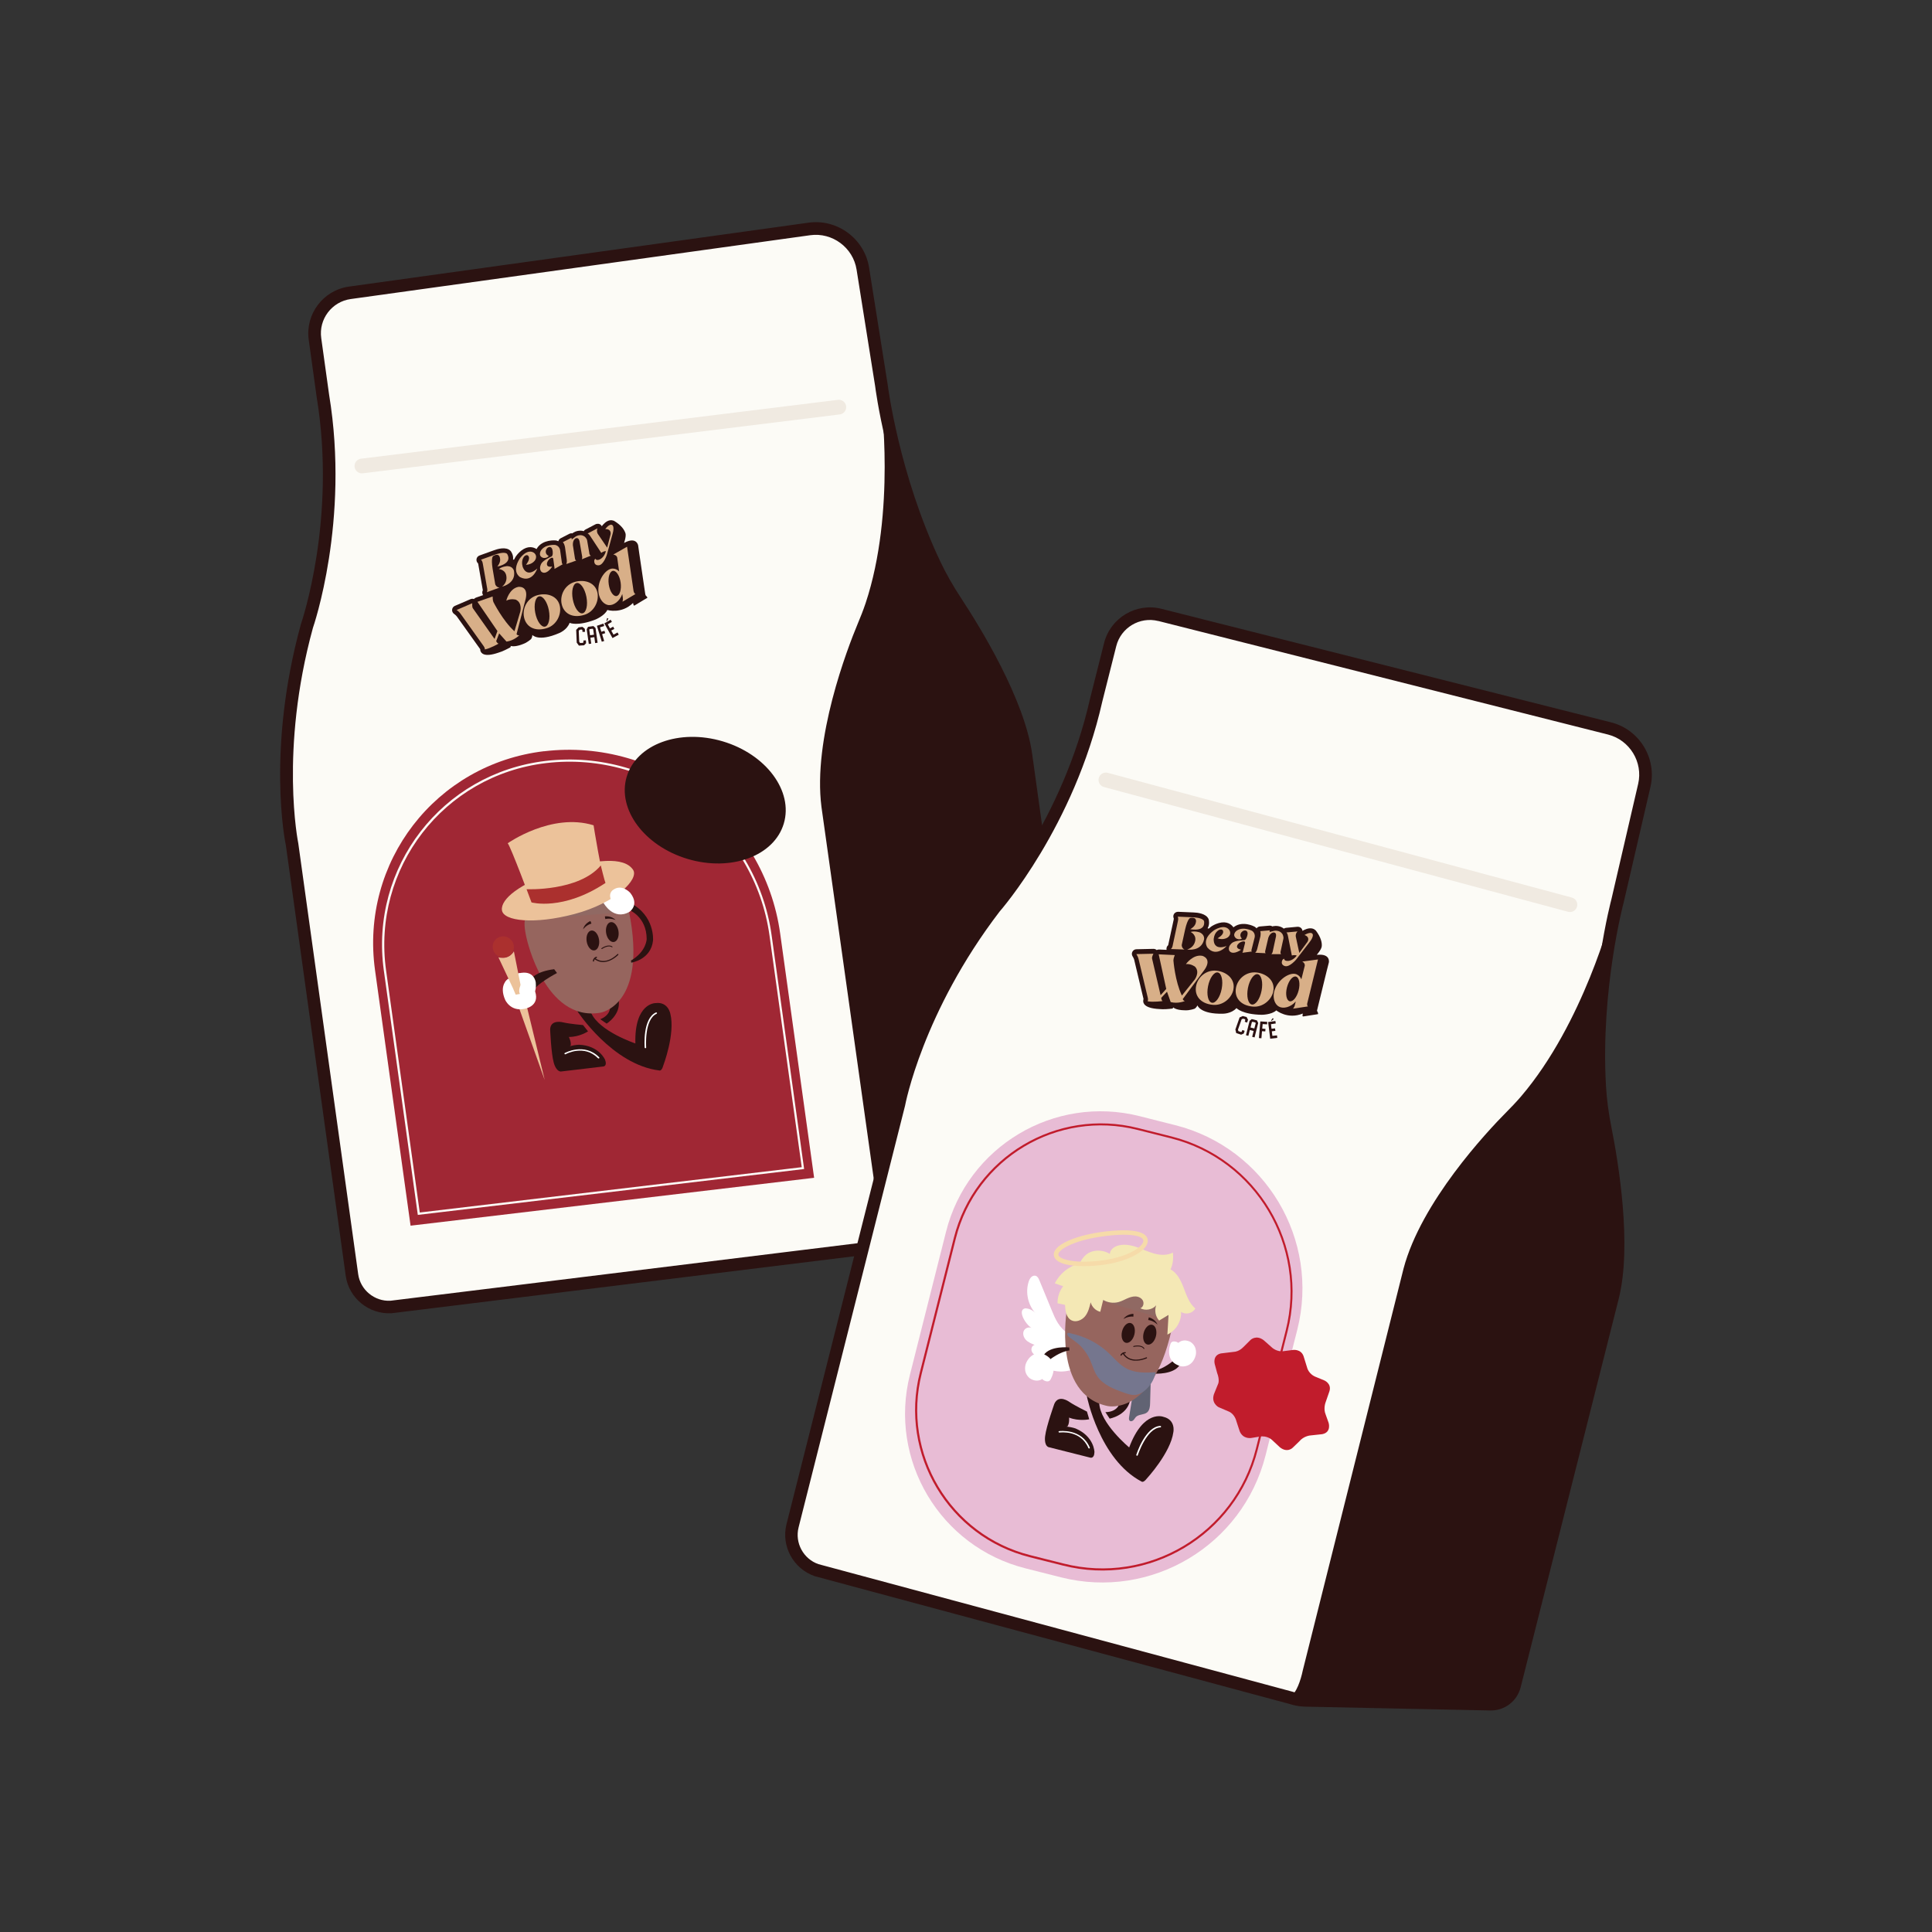 <svg xmlns="http://www.w3.org/2000/svg" fill="none" viewBox="0 0 400 400" height="400" width="400">
<rect x="0" y="0" width="400" height="400" fill="#333333" stroke="none"/>
<g clip-path="url(#clip0_290_1142)">
<path fill="#FCFBF6" d="M181.779 258.177L80.912 270.6C76.917 270.814 73.429 267.944 72.878 263.983L60.489 174.887C60.489 174.887 56.404 155.634 63.561 129.562C63.561 129.562 71.156 108.047 66.846 81.897L65.215 70.172C64.573 65.536 67.803 61.26 72.439 60.618L167.567 47.397C172.878 46.654 177.795 50.3 178.639 55.6L182.488 79.815C182.488 79.815 184.727 98.337 193.515 116.847C194.809 119.581 196.328 122.192 197.993 124.712C201.965 130.766 210.877 145.293 212.408 156.298L223.829 238.452C224.155 240.781 222.827 243.031 220.622 243.864L184.884 257.513C183.883 257.896 182.836 258.121 181.767 258.177H181.779Z"></path>
<path fill="#2B1211" d="M182.824 259.381C182.52 259.426 182.205 259.448 181.901 259.471L81.068 271.893C76.354 272.152 72.224 268.754 71.583 264.163L59.194 175.066C59.036 174.357 55.143 155.296 62.299 129.224C62.401 128.92 69.76 107.608 65.551 82.121L63.92 70.362C63.177 65.029 66.913 60.078 72.258 59.335L167.397 46.102C173.361 45.269 178.987 49.433 179.932 55.385L183.781 79.601C183.814 79.837 186.11 98.19 194.695 116.283C195.877 118.782 197.317 121.302 199.084 123.991C202.955 129.876 212.125 144.786 213.701 156.117L225.122 238.271C225.527 241.219 223.873 244.021 221.094 245.09L185.356 258.739C184.535 259.054 183.691 259.268 182.824 259.392V259.381ZM72.618 61.912C68.702 62.452 65.956 66.086 66.508 70.002L68.139 81.727C72.449 107.867 64.865 129.786 64.786 130C57.832 155.374 61.725 174.425 61.759 174.616L74.159 263.803C74.609 267.066 77.546 269.474 80.832 269.305L181.699 256.883C182.633 256.826 183.544 256.635 184.422 256.309L220.16 242.66C221.803 242.029 222.782 240.375 222.534 238.642L211.113 156.488C209.616 145.686 200.682 131.17 196.901 125.432C195.067 122.641 193.57 120.008 192.332 117.409C183.556 98.921 181.215 80.163 181.193 79.972L177.344 55.813C176.624 51.256 172.314 48.06 167.735 48.701L72.618 61.912Z"></path>
<path fill="#2B1211" d="M182.272 258.604L181.642 257.771C182.587 257.062 182.374 253.889 182.025 252.055L170.075 167.065C168.263 152.921 175.397 134.377 177.625 129.032C178.132 127.828 178.705 126.399 179.212 124.891C185.513 105.953 182.396 82.773 182.362 82.537L183.398 82.391C183.431 82.627 186.582 106.054 180.202 125.217C179.684 126.759 179.099 128.211 178.593 129.426C176.387 134.714 169.332 153.033 171.11 166.919L183.06 251.875C183.161 252.404 184.039 257.253 182.272 258.592V258.604Z"></path>
<path fill="#F0EAE1" d="M173.878 85.802L75.149 97.988C74.317 98.112 73.54 97.527 73.416 96.694C73.304 95.861 73.878 95.096 74.71 94.972L173.451 82.786C174.283 82.662 175.06 83.247 175.183 84.08C175.296 84.913 174.722 85.678 173.889 85.802H173.878Z"></path>
<path fill="#2B1211" d="M182.17 257.987L184.679 257.638L187.537 256.659L192.275 254.611L203.077 250.583L214.948 246.048L221.497 243.449L223.253 241.952L223.872 239.589L223.725 237.609L223.41 233.918L219.044 203.941L212.417 156.31L211.258 151.122L208.805 144.382L205.631 137.687L202.076 130.902L197.755 124.319L195.853 120.831L192.511 115.081L189.934 108.374L186.525 98.9L183.982 89.133C183.982 89.133 183.374 92.306 183.419 92.407C183.464 92.508 183.667 99.856 183.667 99.856L183.228 107.452L182.575 113.922L180.448 122.733L177.545 130.677L174.338 139.757L171.964 148.714L170.569 157.458L170.344 163.455L170.828 168.541L171.762 175.146L178.423 222.542L182.744 253.182L182.856 256.423L182.204 257.998L182.17 257.987Z"></path>
<path fill="#2B1211" d="M133.663 123.192C133.663 123.192 133.618 123.147 133.595 123.012V122.922H133.584L132.368 114.674L132.121 112.918C132.121 112.918 131.795 111.096 129.398 112.311C129.398 112.311 129.353 112.333 129.342 112.345L129.207 112.423L129.387 111.793C129.533 111.242 129.555 110.871 129.533 110.612C129.51 110.432 129.477 110.319 129.432 110.24C129.24 109.723 128.689 108.755 127.091 107.81H127.069C126.832 107.72 126.573 107.686 126.315 107.72C126.315 107.72 126.315 107.72 126.303 107.72C125.505 107.832 124.841 108.609 124.593 108.946C124.548 108.868 124.503 108.8 124.447 108.733C124.154 108.406 123.659 108.361 123.265 108.564L121.217 109.633C121.06 109.712 120.936 109.824 120.857 109.97C119.968 109.7 119.102 110.015 118.674 110.297C118.652 110.297 118.641 110.319 118.629 110.33L118.494 110.432C118.28 110.387 118.067 110.42 117.875 110.522L116.097 111.433C115.85 111.557 115.67 111.782 115.602 112.052C115.479 111.996 115.344 111.951 115.197 111.917C115.152 111.917 115.119 111.906 115.074 111.895C114.961 111.883 112.395 111.636 111.191 113.492C111.191 113.492 111.191 113.492 111.191 113.504C111.169 113.537 111.135 113.605 111.09 113.684C111.056 113.661 111.034 113.639 111 113.627C110.46 113.301 109.335 112.918 107.939 113.987C107.298 114.483 106.882 115.079 106.837 115.146C106.837 115.146 106.825 115.169 106.814 115.18C106.668 115.405 106.544 115.63 106.443 115.844C106.364 115.844 106.285 115.867 106.218 115.878C106.353 114.944 105.835 114.224 105.757 114.123C105.723 114.077 105.689 114.044 105.655 114.01C104.744 113.132 102.988 113.661 102.268 113.931L99.275 115.011C98.949 115.135 98.701 115.417 98.656 115.765C98.611 116.092 98.724 116.418 98.971 116.632C98.994 116.677 99.028 116.778 99.039 116.857C99.039 116.879 99.039 116.891 99.039 116.913L99.962 122.179V122.213C99.793 122.528 99.815 122.922 100.018 123.214L98.544 123.732C98.375 123.788 98.24 123.89 98.127 124.025C97.902 123.946 97.644 123.946 97.418 124.047L94.178 125.442C93.851 125.577 93.638 125.881 93.604 126.23C93.57 126.579 93.739 126.917 94.02 127.108C94.403 127.367 94.605 127.67 94.639 127.704C94.65 127.727 94.662 127.738 94.684 127.772L99.343 134.298C99.343 134.298 99.365 134.332 99.376 134.343C99.41 134.377 99.421 134.411 99.433 134.422C99.433 134.422 99.433 134.456 99.433 134.501C99.433 134.501 99.433 134.512 99.433 134.523C99.433 134.534 99.433 134.546 99.433 134.568C99.433 134.613 99.444 134.658 99.455 134.714C99.59 135.221 100.22 136.144 103.146 135.142C104.046 134.894 105.16 134.298 105.543 134.084C105.543 134.084 105.599 134.073 105.644 134.028C105.655 134.028 105.666 134.017 105.666 134.017C105.723 133.961 105.768 133.871 105.723 133.724C105.723 133.724 106.443 134.039 108.075 133.42C108.378 133.319 108.648 133.195 108.885 133.072C109.346 132.813 109.684 132.543 109.841 132.408C109.841 132.408 109.875 132.385 109.92 132.34C109.931 132.329 109.942 132.318 109.942 132.318C110.044 132.194 110.19 131.935 110.224 131.462C110.224 131.462 111.439 132.948 115.76 131.08C115.76 131.08 117.392 130.45 117.932 128.953C117.932 128.953 119.518 129.73 123.288 128.267C123.288 128.267 125.178 127.49 125.741 126.286C125.741 126.286 128.655 127.198 131.063 124.835L131.176 125.274C131.176 125.274 131.232 125.499 131.48 125.296L133.122 124.306L134 123.788C134 123.788 134.18 123.732 133.674 123.271L133.663 123.192Z"></path>
<path fill="#D8AF88" d="M100.782 122.63C100.782 122.63 100.94 122.383 100.895 122L99.961 116.712C99.961 116.712 99.893 116.126 99.578 115.879L102.583 114.799C102.583 114.799 104.405 114.112 104.979 114.664C104.979 114.664 106.386 116.52 102.965 117.308C102.965 117.308 103.742 116.43 103.516 115.564C103.516 115.564 103.415 114.315 102.076 115.147C102.076 115.147 101.626 115.462 101.986 117.735L102.538 120.987C102.538 120.987 102.751 121.618 103.426 121.651L100.782 122.619V122.63Z"></path>
<path fill="#D8AF88" d="M103.27 117.815C103.27 117.815 104.777 117.893 104.856 119.491C104.856 119.491 105.014 120.617 103.967 121.449C103.967 121.449 106.848 120.819 106.42 118.254C106.42 118.254 106.296 117.252 105.036 117.207C105.036 117.207 103.956 117.263 103.27 117.826V117.815Z"></path>
<path fill="#D8AF88" d="M111.236 117.698C111.236 117.698 110.223 120.759 107.714 119.51C107.714 119.51 105.812 118.486 107.601 115.65C107.601 115.65 109.041 113.546 110.493 114.412C110.493 114.412 111.382 114.953 110.797 115.954C110.797 115.954 110.268 116.877 108.895 116.944C108.895 116.944 109.829 115.83 109.446 115.2C109.446 115.2 109.21 114.66 108.614 115.121C108.614 115.121 107.804 115.853 108.197 117.282C108.197 117.282 108.873 119.814 111.236 117.709V117.698Z"></path>
<path fill="#D8AF88" d="M114.32 117.288C114.32 117.288 113.082 117.614 113.251 116.59C113.251 116.59 113.363 115.971 114.005 115.566C114.005 115.566 114.477 115.262 114.545 115.701L114.781 117.434C114.781 117.434 114.837 117.704 114.781 117.805L116.536 116.804C116.536 116.804 116.379 116.781 116.345 116.601L115.974 113.968C115.974 113.968 115.906 113.046 114.961 112.821C114.961 112.821 112.879 112.607 111.991 113.991C111.991 113.991 111.282 115.127 112.486 115.51C112.486 115.51 113.262 115.645 113.6 115.082C113.6 115.082 112.891 114.846 113.003 114.047C113.003 114.047 113.138 113.394 113.656 113.271C113.656 113.271 114.309 113.057 114.421 114.103C114.421 114.103 114.556 115.037 114.173 115.229C114.173 115.229 112.407 115.971 112.036 116.759C112.036 116.759 111.529 117.625 112.036 118.312C112.036 118.312 112.553 118.953 113.465 118.267C113.465 118.267 114.061 117.805 114.309 117.299L114.32 117.288Z"></path>
<path fill="#D8AF88" d="M117.244 116.777C117.244 116.777 117.412 116.451 117.345 115.933L116.974 113.255C116.974 113.255 116.839 112.603 116.636 112.378L116.523 112.254L118.301 111.342C118.301 111.342 118.346 111.612 118.391 111.669L119.202 111.072C119.202 111.072 120.113 110.476 120.968 111.038C120.968 111.038 121.475 111.376 121.565 111.927L121.981 114.324L122.026 114.662C122.026 114.662 122.138 115.044 122.352 115.033L120.462 115.798C120.462 115.798 120.597 115.562 120.529 115.213L120 112.164C120 112.164 119.91 111.309 119.314 111.41C119.314 111.41 118.56 111.579 118.605 112.85L119.055 115.731C119.055 115.731 119.134 116.023 119.314 116.057L117.255 116.777H117.244Z"></path>
<path fill="#D8AF88" d="M124.492 114.473L122.208 110.996C122.208 110.996 121.926 110.546 121.656 110.456L123.704 109.387C123.704 109.387 123.434 109.894 123.749 110.501L125.707 113.382L126.416 110.625C126.416 110.625 126.675 109.5 125.313 109.545C125.313 109.545 126.225 108.262 126.81 108.746C126.81 108.746 127.237 109.05 126.855 110.445L125.628 114.912C125.628 114.912 124.987 116.87 124.042 117.028C124.042 117.028 123.018 117.23 123.029 116.127C123.029 116.127 123.029 115.835 123.277 115.677C123.277 115.677 123.412 116.172 124.211 115.801C124.211 115.801 125.099 115.418 125.448 114.124C125.448 114.124 125.178 114.001 124.492 114.462V114.473Z"></path>
<path fill="#D8AF88" d="M100.366 134.435C100.366 134.435 100.445 134.153 100.096 133.715L95.437 127.188C95.437 127.188 95.145 126.693 94.537 126.288L97.778 124.893C97.778 124.893 97.699 125.613 97.89 125.917L102.391 132.286L102.988 130.654L98.847 124.6L101.997 123.497C101.997 123.497 101.997 124.319 102.155 124.645C102.155 124.645 104.09 128.516 106.51 130.699L107.714 126.671C107.714 126.671 108.22 124.791 106.78 124.15C106.78 124.15 105.756 123.858 104.822 124.364C104.822 124.364 105.396 121.877 107.32 121.506C107.32 121.506 109.379 121.213 108.873 123.846L106.949 131.295C106.949 131.295 107.016 131.554 107.5 131.543C107.5 131.543 106.431 132.634 104.867 132.837L103.348 131.127L102.729 132.747C102.729 132.747 102.943 133.22 103.235 133.253C103.235 133.253 101.491 134.266 100.377 134.457L100.366 134.435Z"></path>
<path fill="#D8AF88" d="M115.929 125.598C115.557 123.392 113.296 122.65 111.236 123.235C109.177 123.82 108.108 125.924 108.491 127.781C108.896 129.761 110.708 130.819 113.172 130.065C115.22 129.446 116.221 127.297 115.929 125.598ZM112.834 129.739C112.058 129.885 111.158 128.614 110.82 126.881C110.482 125.148 110.843 123.629 111.619 123.471C112.395 123.325 113.296 124.596 113.633 126.329C113.971 128.062 113.611 129.581 112.834 129.739Z"></path>
<path fill="#D8AF88" d="M123.716 122.836C123.344 120.631 121.083 119.888 119.023 120.473C116.964 121.058 115.895 123.163 116.278 125.019C116.683 127 118.495 128.057 120.959 127.303C123.007 126.685 124.008 124.535 123.716 122.836ZM120.61 126.977C119.834 127.123 118.933 125.852 118.596 124.119C118.258 122.386 118.618 120.867 119.395 120.71C120.171 120.563 121.071 121.835 121.409 123.568C121.747 125.301 121.386 126.82 120.61 126.977Z"></path>
<path fill="#D8AF88" d="M131.188 122.475L129.827 113.191L126.98 114.812C127.745 114.936 127.79 115.464 127.79 115.464L128.184 118.311C127.846 117.951 127.418 117.737 126.89 117.715C125.674 117.67 124.155 119.448 123.919 121.541C123.671 123.634 124.808 125.141 126.012 125.277C127.025 125.389 128.307 124.5 128.836 122.981L128.949 123.769C129.005 124.185 128.881 124.568 128.881 124.568H128.904L131.582 122.981C131.323 122.959 131.211 122.486 131.211 122.486L131.188 122.475ZM127.632 123.409C126.946 123.499 126.237 122.407 126.034 120.967C125.832 119.527 126.226 118.278 126.901 118.187C127.576 118.097 128.296 119.189 128.499 120.629C128.701 122.07 128.307 123.319 127.632 123.409Z"></path>
<path fill="#2B1112" d="M119.788 129.886L119.293 130.404L119.405 133.048L119.856 133.667L120.925 133.6L121.341 133.172L121.307 132.576L120.79 132.61L120.801 132.97L120.688 133.093L120.114 133.127L119.923 132.868L119.822 130.607L120.036 130.382L120.441 130.337L120.576 130.449L120.598 130.832L121.127 130.809L121.082 130.19L120.587 129.785L119.788 129.886Z"></path>
<path fill="#2B1112" d="M121.756 129.767L121.475 130.285L121.902 133.323L122.409 133.256L122.24 132.029L123.05 131.917L123.219 133.143L123.725 133.076L123.298 130.026L122.859 129.621L121.756 129.779V129.767ZM122.161 131.512L122.003 130.386L122.082 130.251L122.69 130.172L122.814 130.285L122.971 131.41L122.161 131.523V131.512Z"></path>
<path fill="#2B1112" d="M125.099 129.597L124.93 129.102L123.58 129.563L124.593 132.86L125.088 132.714L124.66 131.296L125.302 131.093L125.144 130.598L124.503 130.801L124.221 129.889L125.099 129.597Z"></path>
<path fill="#2B1112" d="M127.855 130.945L127.023 131.395L126.55 130.551L127.192 130.202L126.944 129.741L126.291 130.101L125.83 129.257L126.685 128.751L126.426 128.301L125.121 129.066L126.809 132.104L128.103 131.406L127.855 130.945Z"></path>
<path fill="#2B1112" d="M125.965 128.066L125.706 127.953L125.549 128.55L125.661 128.606L125.965 128.066Z"></path>
<path fill="#A02734" d="M112.641 155.529C90.204 158.196 74.541 178.484 77.646 200.865L85.005 253.763L168.555 243.85L161.522 193.248C158.236 169.606 136.35 152.728 112.653 155.541L112.641 155.529Z"></path>
<path fill="#FCFBF6" d="M166.485 242.036L86.503 251.533L79.47 200.943C76.5 179.552 91.522 160.085 112.969 157.542C135.62 154.853 156.606 171.045 159.756 193.64L166.485 242.036ZM86.897 251.038L165.99 241.654L159.318 193.696C156.212 171.349 135.451 155.336 113.048 157.992C91.848 160.513 76.995 179.754 79.932 200.898L86.908 251.038H86.897Z"></path>
<path fill="#2B1211" d="M119.518 209.326C119.518 209.326 126.753 220.466 136.554 221.636C136.554 221.636 136.993 221.771 137.296 220.691C137.296 220.691 139.851 214.007 138.782 209.866C138.782 209.866 138.32 207.323 135.699 207.683C135.699 207.683 131.333 207.627 131.546 216.033C131.546 216.033 124.142 213.58 122.398 209.731L121.881 209.011L119.529 209.349L119.518 209.326Z"></path>
<path fill="#2B1211" d="M126.303 208.464C126.303 208.464 126.505 210.129 124.277 211.018L125.594 211.929C125.594 211.929 128.553 210.118 128.092 207.113L126.303 208.452V208.464Z"></path>
<path fill="#2B1211" d="M116.04 218.012C116.805 216.381 119.866 216.302 119.866 216.302C124.063 216.459 125.279 219.43 125.279 219.43C125.796 220.837 124.828 220.814 124.828 220.814L116.097 221.849C115.039 221.759 114.634 219.959 114.634 219.959C114.105 218.08 113.902 213.117 113.902 213.117C113.992 210.946 116.614 211.677 116.614 211.677C117.998 212.003 120.71 212.228 120.71 212.228L121.745 213.534C121.745 213.534 120.012 214.693 117.773 214.693C117.773 214.693 118.302 215.694 118.156 216.482"></path>
<path fill="white" d="M123.951 219.148C123.951 219.148 123.85 219.148 123.816 219.103C120.935 216.177 117.267 218.18 117.109 218.259C117.031 218.304 116.929 218.282 116.884 218.214C116.839 218.147 116.862 218.057 116.941 218.012C116.986 217.989 120.991 215.795 124.052 218.901C124.108 218.957 124.108 219.058 124.041 219.114C124.018 219.137 123.985 219.148 123.951 219.148Z"></path>
<path fill="white" d="M133.639 217.027C133.549 217.027 133.47 216.97 133.47 216.892C133.448 216.644 133.032 210.883 135.8 209.623C135.878 209.589 135.98 209.623 136.013 209.69C136.047 209.769 136.013 209.848 135.935 209.893C133.358 211.063 133.774 216.813 133.785 216.869C133.785 216.948 133.729 217.015 133.65 217.027H133.639Z"></path>
<path fill="#906963" d="M113.598 189.117C113.598 189.117 117.57 192.92 118.909 192.886C120.248 192.852 127.944 190.444 127.956 190.377C127.967 190.309 129.261 189.015 129.216 188.712C129.171 188.408 128.091 186.09 127.607 185.887C127.123 185.685 125.604 185.009 124.4 185.37C123.196 185.73 113.609 189.105 113.609 189.105L113.598 189.117Z"></path>
<path fill="#96655E" d="M130.23 188.727C134.134 208.272 124.255 209.679 124.255 209.679C112.766 211.58 109.03 194.263 109.03 194.263C109.03 194.263 108.423 191.889 108.648 190.549"></path>
<path fill="white" d="M104.586 203.299C104.586 203.299 105.722 201.746 107.703 201.465L108.659 202.995C108.659 202.995 108.401 204.424 108.344 204.548C108.288 204.672 107.984 205.043 107.793 205.021C107.602 204.998 104.586 203.299 104.586 203.299Z"></path>
<path fill="white" d="M124.963 186.934L125.863 185.966L126.459 185.898C126.459 185.898 127.033 186.709 127.067 186.866C127.101 187.024 127.697 187.508 126.797 187.429C125.897 187.35 125.267 187.237 125.21 187.181C125.154 187.125 124.963 186.945 124.963 186.945V186.934Z"></path>
<path fill="#ECC29A" d="M107.557 208.957L112.778 223.607L109.076 208.383L107.557 208.957Z"></path>
<path fill="#2B1211" d="M130.185 188.351C130.185 188.351 133.876 189.735 133.887 194.405C133.887 194.405 133.865 196.982 130.635 198.872L130.691 199.311C130.691 199.311 134.799 198.714 135.204 194.697C135.204 194.697 135.643 189.566 130.444 186.922L130.174 188.34L130.185 188.351Z"></path>
<path fill="#ECC29A" d="M131.074 180.085C132.357 182.009 127.496 186.971 118.91 189.244C110.595 191.438 104.237 190.718 103.922 188.456C103.607 186.195 107.534 182.864 115.737 180.276C123.163 177.935 129.195 177.271 131.074 180.085Z"></path>
<path fill="#ECC29A" d="M110.044 186.844C110.044 186.844 105.7 175.187 105.115 174.59C105.115 174.59 114.185 168.176 122.894 170.866C122.894 170.866 124.481 180.993 125.358 182.816C125.358 182.816 117.425 188.42 110.044 186.844Z"></path>
<path fill="#AB302E" d="M125.356 182.807C116.534 188.658 110.042 186.835 110.042 186.835L109.018 184.101C109.018 184.101 119.831 184.596 124.388 179.184C124.388 179.184 125.199 182.503 125.356 182.796V182.807Z"></path>
<path fill="white" d="M105.091 202.777C105.091 202.777 103.245 203.959 104.596 207.02C104.596 207.02 105.665 209.461 108.534 208.876C108.534 208.876 111.853 208.415 110.784 205.253"></path>
<path fill="#2B1211" d="M109.953 202.678C109.953 202.678 110.887 201.137 114.735 200.664L115.321 201.452C115.321 201.452 110.775 203.826 110.257 205.413L109.964 202.667L109.953 202.678Z"></path>
<path fill="#ECC29A" d="M103.189 198.191L106.194 204.583L106.768 205.933L108.129 205.685L106.396 196.965C106.396 196.965 105.496 198.799 103.189 198.203V198.191Z"></path>
<path fill="#AB302E" d="M106.385 195.789C106.554 196.993 105.71 198.073 104.506 198.219C103.302 198.365 102.188 197.51 102.02 196.306C101.851 195.102 102.695 194.022 103.899 193.876C105.103 193.729 106.217 194.585 106.385 195.789Z"></path>
<path fill="white" d="M124.963 186.949C124.963 186.949 126.988 190.673 130.308 188.794C130.308 188.794 132.48 187.388 130.488 184.856C130.488 184.856 128.8 182.943 126.988 184.203C126.988 184.203 125.604 184.957 126.797 186.87"></path>
<path fill="white" d="M108.187 203.229C108.187 203.229 106.263 205.94 108.839 206.604C108.839 206.604 111.236 206.942 110.921 203.409C110.921 203.409 110.651 200.674 107.32 201.541"></path>
<path fill="#2B1211" d="M127.1 195.029C127.806 194.916 128.23 193.903 128.047 192.768C127.864 191.633 127.143 190.805 126.438 190.919C125.732 191.033 125.309 192.045 125.492 193.18C125.675 194.315 126.395 195.143 127.1 195.029Z"></path>
<path fill="#2B1211" d="M123.075 196.771C123.781 196.658 124.204 195.645 124.021 194.51C123.838 193.375 123.118 192.547 122.412 192.661C121.707 192.775 121.283 193.787 121.466 194.922C121.649 196.057 122.37 196.885 123.075 196.771Z"></path>
<path fill="#2B1211" d="M125.267 199.165C124.569 199.255 123.804 199.12 123.05 198.546C122.994 198.501 122.983 198.434 123.028 198.378C123.073 198.321 123.14 198.31 123.197 198.355C125.413 200.054 127.731 197.635 127.833 197.534C127.878 197.489 127.956 197.489 128.001 197.534C128.046 197.579 128.058 197.658 128.001 197.703C127.979 197.725 126.786 198.974 125.256 199.165H125.267Z"></path>
<path fill="#2B1211" d="M122.871 199.084C122.871 199.084 122.86 199.084 122.849 199.084C122.781 199.084 122.736 199.017 122.736 198.96C122.736 198.938 122.781 198.353 123.434 198.083C123.49 198.06 123.569 198.083 123.592 198.15C123.614 198.218 123.592 198.285 123.535 198.308C123.018 198.521 122.984 198.972 122.984 198.983C122.984 199.039 122.939 199.084 122.883 199.095L122.871 199.084Z"></path>
<path fill="#2B1211" d="M127.449 190.481C127.449 190.481 126.459 190.008 125.322 190.278L125.232 189.727C125.232 189.727 126.583 189.536 127.449 190.481Z"></path>
<path fill="#2B1211" d="M120.721 192.416C120.721 192.416 121.328 191.528 122.454 191.212L122.24 190.684C122.24 190.684 120.98 191.179 120.721 192.416Z"></path>
<path fill="#2B1211" d="M124.604 196.477C124.604 196.477 124.536 196.477 124.514 196.443C124.48 196.398 124.491 196.342 124.536 196.32C124.593 196.275 125.909 195.352 126.776 195.971C126.821 196.004 126.832 196.061 126.798 196.095C126.764 196.14 126.708 196.14 126.674 196.117C125.92 195.577 124.671 196.466 124.649 196.477C124.638 196.477 124.626 196.488 124.604 196.488V196.477Z"></path>
<path fill="#2B1211" d="M162.275 170.511C164.278 163.787 158.621 156.166 149.64 153.491C140.658 150.815 131.754 154.097 129.75 160.821C127.747 167.545 133.404 175.165 142.385 177.841C151.367 180.517 160.272 177.235 162.275 170.511Z"></path>
<path fill="#FCFBF6" d="M267.182 351.493L169.038 325.084C165.258 323.779 163.108 319.806 164.087 315.924L186.108 228.707C186.108 228.707 189.563 209.33 205.991 187.861C205.991 187.861 221.126 170.779 226.955 144.933L229.847 133.455C230.994 128.92 235.597 126.175 240.131 127.311L333.256 150.829C338.455 152.145 341.639 157.366 340.435 162.588L334.899 186.465C334.899 186.465 330.016 204.469 331.197 224.926C331.366 227.942 331.805 230.935 332.39 233.894C333.797 240.994 336.587 257.806 333.864 268.585L313.565 349.007C312.991 351.291 310.909 352.866 308.557 352.821L270.31 352.033C269.241 352.011 268.184 351.82 267.182 351.471V351.493Z"></path>
<path fill="#2B1211" d="M267.701 352.997C267.397 352.918 267.104 352.828 266.812 352.738L168.713 326.34C164.246 324.81 161.703 320.106 162.828 315.605L184.849 228.388C184.973 227.679 188.529 208.539 204.957 187.069C205.171 186.833 220.002 169.841 225.684 144.647L228.587 133.136C229.904 127.915 235.237 124.73 240.459 126.047L333.584 149.565C339.424 151.039 343.069 157.014 341.719 162.887L336.183 186.765C336.127 186.99 331.356 204.859 332.503 224.855C332.661 227.611 333.043 230.481 333.674 233.643C335.046 240.552 337.938 257.813 335.136 268.908L314.837 349.329C314.106 352.221 311.518 354.19 308.547 354.134L270.3 353.346C269.422 353.324 268.556 353.211 267.701 352.997ZM239.817 128.579C235.98 127.611 232.075 129.94 231.108 133.777L228.216 145.255C222.387 171.102 207.118 188.554 206.96 188.723C191.004 209.585 187.415 228.737 187.381 228.928L165.337 316.236C164.527 319.431 166.339 322.773 169.456 323.842L267.599 350.252C268.488 350.555 269.4 350.724 270.334 350.735L308.581 351.523C310.336 351.557 311.866 350.398 312.294 348.688L332.593 268.266C335.26 257.689 332.436 240.889 331.108 234.149C330.455 230.863 330.062 227.87 329.893 225.001C328.711 204.566 333.595 186.304 333.64 186.124L339.165 162.291C340.211 157.79 337.409 153.222 332.942 152.085L239.817 128.568V128.579Z"></path>
<path fill="#2B1211" d="M267.475 352.064L267.205 351.051C268.353 350.747 269.343 347.732 269.714 345.898L290.588 262.652C294.233 248.857 307.804 234.364 311.888 230.245C312.811 229.322 313.88 228.208 314.915 227.004C327.867 211.836 333.696 189.163 333.752 188.938L334.765 189.196C334.708 189.421 328.823 212.32 315.703 227.68C314.657 228.906 313.554 230.043 312.631 230.977C308.603 235.05 295.179 249.374 291.6 262.911L270.727 346.123C270.626 346.652 269.613 351.479 267.475 352.053V352.064Z"></path>
<path fill="#F0EAE1" d="M324.672 188.782L228.599 162.958C227.777 162.755 227.282 161.923 227.485 161.101C227.687 160.291 228.509 159.796 229.33 159.998L325.403 185.823C326.225 186.025 326.72 186.858 326.517 187.679C326.315 188.49 325.493 188.985 324.672 188.782Z"></path>
<path fill="#2B1211" d="M267.621 351.457L270.074 352.076L273.09 352.245L278.255 352.121L289.777 352.448L302.481 352.706L309.525 352.763L311.719 352.031L313.182 350.073L313.79 348.183L314.893 344.65L322.117 315.236L333.887 268.606L334.764 263.362L335.023 256.194L334.607 248.79L333.853 241.161L332.323 233.442L331.872 229.492L330.939 222.91L331.074 215.719L331.479 205.66L332.795 195.656C332.795 195.656 331.04 198.368 331.04 198.481C331.04 198.593 328.463 205.48 328.463 205.48L325.2 212.344L322.162 218.094L316.873 225.453L311.19 231.72L304.799 238.922L299.229 246.326L294.649 253.899L292.185 259.379L290.722 264.274L289.102 270.744L277.456 317.16L269.939 347.181L268.825 350.231L267.632 351.446L267.621 351.457Z"></path>
<path fill="#2B1211" d="M272.685 209.37C272.685 209.37 272.662 209.314 272.685 209.178L272.707 209.088L274.688 200.987L275.126 199.265C275.126 199.265 275.509 197.453 272.831 197.679C272.831 197.679 272.786 197.679 272.763 197.679L272.617 197.701L273.022 197.183C273.36 196.733 273.529 196.396 273.607 196.137C273.652 195.968 273.664 195.844 273.664 195.754C273.686 195.203 273.54 194.1 272.403 192.626H272.381C272.201 192.446 271.976 192.311 271.717 192.244C271.717 192.244 271.717 192.244 271.706 192.244C270.918 192.041 270.018 192.514 269.658 192.727C269.658 192.649 269.624 192.559 269.601 192.48C269.455 192.064 269.005 191.838 268.566 191.884L266.271 192.097C266.102 192.109 265.944 192.176 265.809 192.266C265.089 191.681 264.167 191.647 263.66 191.748C263.638 191.748 263.626 191.748 263.604 191.76L263.435 191.805C263.255 191.692 263.041 191.636 262.827 191.647L260.847 191.816C260.577 191.838 260.318 191.985 260.161 192.199C260.071 192.097 259.958 192.007 259.834 191.917C259.801 191.895 259.767 191.872 259.733 191.85C259.632 191.793 257.348 190.601 255.536 191.872C255.536 191.872 255.536 191.872 255.525 191.872C255.491 191.895 255.435 191.94 255.367 192.007C255.345 191.974 255.322 191.951 255.311 191.917C254.928 191.411 254.028 190.635 252.34 191.107C251.564 191.321 250.945 191.715 250.877 191.76C250.877 191.76 250.855 191.771 250.844 191.782C250.63 191.94 250.427 192.097 250.247 192.255C250.168 192.232 250.101 192.221 250.022 192.199C250.495 191.388 250.281 190.511 250.259 190.409C250.247 190.364 250.225 190.308 250.214 190.263C249.696 189.115 247.873 188.935 247.108 188.913L243.923 188.778C243.575 188.767 243.237 188.947 243.057 189.239C242.888 189.521 242.877 189.869 243.023 190.162C243.023 190.218 243.023 190.319 243.001 190.387C243.001 190.409 243.001 190.409 242.989 190.443L241.864 195.664C241.864 195.664 241.864 195.687 241.853 195.698C241.572 195.923 241.448 196.294 241.527 196.655L239.974 196.587C239.805 196.587 239.625 196.621 239.479 196.7C239.299 196.542 239.062 196.452 238.815 196.452L235.282 196.531C234.933 196.531 234.618 196.733 234.449 197.048C234.28 197.363 234.314 197.735 234.505 198.027C234.764 198.41 234.843 198.77 234.854 198.815C234.854 198.849 234.854 198.86 234.865 198.894L236.722 206.692C236.722 206.692 236.722 206.725 236.733 206.748C236.744 206.793 236.756 206.827 236.756 206.849C236.756 206.849 236.744 206.872 236.722 206.928C236.722 206.928 236.722 206.939 236.722 206.951C236.722 206.962 236.722 206.973 236.722 206.984C236.711 207.029 236.699 207.074 236.699 207.131C236.632 207.648 236.868 208.74 239.963 208.908C240.896 209.021 242.146 208.886 242.573 208.83C242.573 208.83 242.629 208.83 242.697 208.818C242.719 208.818 242.731 208.818 242.731 208.818C242.798 208.785 242.877 208.717 242.899 208.571C242.899 208.571 243.44 209.133 245.195 209.167C245.51 209.19 245.814 209.167 246.073 209.145C246.601 209.077 247.007 208.953 247.209 208.886C247.209 208.886 247.243 208.886 247.299 208.852C247.322 208.852 247.333 208.841 247.333 208.841C247.468 208.762 247.704 208.582 247.918 208.155C247.918 208.155 248.481 209.989 253.184 209.876C253.184 209.876 254.94 209.899 255.997 208.717C255.997 208.717 257.179 210.034 261.218 210.101C261.218 210.101 263.266 210.101 264.245 209.19C264.245 209.19 266.597 211.136 269.725 209.842L269.669 210.292C269.669 210.292 269.635 210.518 269.939 210.428L271.829 210.135L272.842 209.977C272.842 209.977 273.033 209.989 272.741 209.37H272.685Z"></path>
<path fill="#D8AF88" d="M242.414 196.488C242.414 196.488 242.662 196.319 242.752 195.936L243.877 190.693C243.877 190.693 244.034 190.119 243.832 189.781L247.016 189.916C247.016 189.916 248.963 189.961 249.278 190.693C249.278 190.693 249.874 192.943 246.42 192.381C246.42 192.381 247.466 191.863 247.59 190.974C247.59 190.974 247.962 189.781 246.42 190.051C246.42 190.051 245.88 190.175 245.373 192.414L244.665 195.644C244.665 195.644 244.62 196.308 245.238 196.589L242.425 196.488H242.414Z"></path>
<path fill="#D8AF88" d="M246.532 192.963C246.532 192.963 247.905 193.605 247.365 195.112C247.365 195.112 247.084 196.204 245.801 196.587C245.801 196.587 248.704 197.082 249.278 194.539C249.278 194.539 249.537 193.56 248.389 193.042C248.389 193.042 247.365 192.682 246.521 192.952L246.532 192.963Z"></path>
<path fill="#D8AF88" d="M253.96 195.858C253.96 195.858 251.867 198.311 250.01 196.218C250.01 196.218 248.637 194.553 251.36 192.595C251.36 192.595 253.487 191.188 254.5 192.527C254.5 192.527 255.119 193.36 254.207 194.069C254.207 194.069 253.375 194.722 252.069 194.271C252.069 194.271 253.352 193.596 253.24 192.865C253.24 192.865 253.228 192.28 252.497 192.482C252.497 192.482 251.473 192.854 251.293 194.328C251.293 194.328 250.967 196.927 253.948 195.869L253.96 195.858Z"></path>
<path fill="#D8AF88" d="M256.975 196.623C256.975 196.623 255.703 196.466 256.243 195.577C256.243 195.577 256.581 195.048 257.324 194.913C257.324 194.913 257.875 194.812 257.774 195.239L257.346 196.927C257.346 196.927 257.301 197.197 257.2 197.265L259.203 196.995C259.203 196.995 259.068 196.916 259.09 196.736L259.743 194.159C259.743 194.159 260.024 193.281 259.237 192.719C259.237 192.719 257.391 191.74 256.041 192.685C256.041 192.685 254.961 193.473 255.928 194.283C255.928 194.283 256.592 194.699 257.121 194.305C257.121 194.305 256.547 193.821 256.952 193.124C256.952 193.124 257.312 192.572 257.841 192.651C257.841 192.651 258.528 192.707 258.235 193.709C258.235 193.709 258.01 194.632 257.594 194.654C257.594 194.654 255.67 194.677 255.039 195.262C255.039 195.262 254.241 195.869 254.454 196.702C254.454 196.702 254.691 197.49 255.793 197.197C255.793 197.197 256.525 196.995 256.941 196.612L256.975 196.623Z"></path>
<path fill="#D8AF88" d="M259.877 197.253C259.877 197.253 260.158 197.017 260.282 196.511L260.946 193.889C260.946 193.889 261.058 193.236 260.968 192.944L260.912 192.786L262.893 192.617C262.893 192.617 262.836 192.887 262.859 192.955L263.827 192.707C263.827 192.707 264.896 192.505 265.481 193.337C265.481 193.337 265.818 193.844 265.706 194.384L265.188 196.758L265.109 197.084C265.109 197.084 265.076 197.478 265.267 197.546H263.219C263.219 197.546 263.433 197.377 263.5 197.028L264.153 194.001C264.153 194.001 264.389 193.169 263.804 193.056C263.804 193.056 263.039 192.932 262.6 194.125L261.936 196.961C261.936 196.961 261.891 197.264 262.06 197.354L259.888 197.253H259.877Z"></path>
<path fill="#D8AF88" d="M267.464 197.836L266.654 193.763C266.654 193.763 266.564 193.245 266.35 193.054L268.645 192.84C268.645 192.84 268.206 193.211 268.274 193.886L269.005 197.296L270.693 195C270.693 195 271.357 194.044 270.086 193.583C270.086 193.583 271.413 192.739 271.773 193.402C271.773 193.402 272.055 193.841 271.177 195L268.353 198.669C268.353 198.669 267.025 200.244 266.08 200.03C266.08 200.03 265.056 199.839 265.483 198.815C265.483 198.815 265.607 198.556 265.877 198.489C265.877 198.489 265.821 198.995 266.699 198.95C266.699 198.95 267.666 198.927 268.476 197.858C268.476 197.858 268.274 197.645 267.464 197.813V197.836Z"></path>
<path fill="#D8AF88" d="M237.599 207.269C237.599 207.269 237.779 207.033 237.621 206.504L235.765 198.706C235.765 198.706 235.675 198.143 235.27 197.536L238.803 197.457C238.803 197.457 238.454 198.087 238.521 198.447L240.288 206.043L241.458 204.749L239.894 197.581L243.225 197.738C243.225 197.738 242.921 198.492 242.944 198.864C242.944 198.864 243.281 203.185 244.699 206.121L247.332 202.836C247.332 202.836 248.502 201.283 247.422 200.146C247.422 200.146 246.589 199.494 245.532 199.606C245.532 199.606 247.006 197.525 248.919 197.896C248.919 197.896 250.944 198.391 249.47 200.653L244.89 206.83C244.89 206.83 244.857 207.1 245.307 207.258C245.307 207.258 243.9 207.866 242.381 207.472L241.616 205.322L240.423 206.594C240.423 206.594 240.446 207.112 240.704 207.258C240.704 207.258 238.713 207.539 237.599 207.303V207.269Z"></path>
<path fill="#D8AF88" d="M255.343 204.938C255.827 202.755 254.015 201.213 251.889 200.977C249.762 200.741 247.973 202.282 247.635 204.162C247.264 206.153 248.547 207.807 251.112 208.044C253.239 208.235 254.983 206.626 255.354 204.938H255.343ZM250.91 207.605C250.133 207.447 249.773 205.928 250.111 204.195C250.448 202.462 251.36 201.191 252.136 201.337C252.913 201.495 253.273 203.014 252.935 204.747C252.598 206.48 251.686 207.751 250.91 207.605Z"></path>
<path fill="#D8AF88" d="M263.603 205.301C264.087 203.118 262.275 201.577 260.149 201.34C258.022 201.104 256.233 202.646 255.895 204.525C255.524 206.517 256.807 208.171 259.372 208.407C261.499 208.598 263.243 206.989 263.614 205.301H263.603ZM259.17 207.968C258.393 207.811 258.033 206.291 258.371 204.559C258.708 202.826 259.62 201.554 260.396 201.7C261.172 201.858 261.533 203.377 261.195 205.11C260.857 206.843 259.946 208.114 259.17 207.968Z"></path>
<path fill="#D8AF88" d="M270.647 207.759L272.875 198.645L269.623 199.072C270.287 199.477 270.129 199.984 270.129 199.984L269.432 202.763C269.252 202.302 268.936 201.941 268.453 201.728C267.339 201.233 265.268 202.313 264.255 204.158C263.243 206.004 263.727 207.827 264.796 208.412C265.696 208.907 267.215 208.558 268.273 207.343L268.081 208.119C267.98 208.524 267.71 208.828 267.71 208.828H267.732L270.804 208.367C270.568 208.243 270.636 207.77 270.636 207.77L270.647 207.759ZM267.012 207.298C266.348 207.129 266.09 205.846 266.45 204.44C266.81 203.033 267.631 202.02 268.306 202.189C268.981 202.358 269.229 203.641 268.869 205.047C268.509 206.454 267.687 207.466 267.012 207.298Z"></path>
<path fill="#2B1112" d="M257.302 210.359L256.649 210.652L255.771 213.139L255.94 213.881L256.964 214.219L257.504 213.983L257.696 213.42L257.212 213.251L257.088 213.6L256.942 213.668L256.39 213.476L256.312 213.172L257.066 211.035L257.347 210.911L257.741 211.012L257.831 211.17L257.707 211.541L258.202 211.71L258.393 211.125L258.089 210.562L257.302 210.359Z"></path>
<path fill="#2B1112" d="M259.169 210.98L258.719 211.352L257.965 214.334L258.46 214.457L258.764 213.253L259.551 213.456L259.248 214.66L259.743 214.784L260.497 211.802L260.238 211.262L259.158 210.992L259.169 210.98ZM258.899 212.747L259.18 211.644L259.304 211.543L259.9 211.689L259.979 211.847L259.698 212.938L258.91 212.736L258.899 212.747Z"></path>
<path fill="#2B1112" d="M262.344 212.08L262.366 211.563L260.937 211.473L260.645 214.916L261.162 214.961L261.286 213.498L261.961 213.543L262.006 213.025L261.331 212.969L261.421 212.024L262.344 212.08Z"></path>
<path fill="#2B1112" d="M264.391 214.365L263.434 214.466L263.322 213.521L264.053 213.431L263.986 212.913L263.254 212.992L263.142 212.047L264.132 211.9L264.053 211.383L262.557 211.608L262.984 215.051L264.447 214.882L264.391 214.365Z"></path>
<path fill="#2B1112" d="M263.706 210.988L263.514 210.785L263.154 211.28L263.233 211.37L263.706 210.988Z"></path>
<path fill="#E8BCD5" d="M243.293 232.949L235.957 231.092C218.279 226.625 200.32 237.337 195.864 255.026L194.908 258.829L194.829 259.122L189.428 280.524L188.854 282.808L188.393 284.62C183.926 302.297 194.638 320.256 212.327 324.712L219.663 326.569C238.342 331.284 257.314 319.964 262.029 301.285L262.602 299L268.004 277.598L268.082 277.306L268.589 275.314C273.304 256.635 261.984 237.663 243.305 232.949H243.293Z"></path>
<path fill="#C11C2C" d="M220.112 324.147L213.181 322.402C196.392 318.16 186.175 301.057 190.417 284.257L197.472 256.306C201.714 239.517 218.818 229.3 235.618 233.542L242.549 235.286C260.283 239.765 271.074 257.836 266.596 275.57L260.407 300.1C255.929 317.834 237.857 328.625 220.123 324.147H220.112ZM235.517 233.947C218.953 229.761 202.075 239.843 197.9 256.407L190.845 284.358C186.659 300.922 196.741 317.8 213.304 321.975L220.236 323.719C237.745 328.141 255.58 317.496 260.002 299.988L266.191 275.457C270.613 257.949 259.968 240.113 242.459 235.691L235.528 233.947H235.517Z"></path>
<path fill="#2B1211" d="M242.956 281.688C242.956 281.688 240.953 283.454 238.973 283.78L239.04 284.399C239.04 284.399 242.99 284.647 244.25 282.599L242.956 281.688Z"></path>
<path fill="white" d="M243.023 279.456C244.171 276.497 246.455 277.824 246.455 277.824C248.065 278.837 247.547 280.649 247.547 280.649C246.827 283.214 244.633 282.899 244.633 282.899C240.773 281.976 242.371 278.162 242.371 278.162C242.371 278.162 242.506 277.701 243.102 277.734C243.102 277.734 243.755 277.723 244.092 278.184"></path>
<path fill="#2B1211" d="M225.02 289.074C225.02 289.074 227.585 302.138 236.362 306.752C236.362 306.752 236.722 307.044 237.42 306.133C237.42 306.133 242.371 300.777 242.933 296.501C242.933 296.501 243.474 293.958 240.863 293.339C240.863 293.339 236.778 291.719 233.785 299.674C233.785 299.674 227.754 294.7 227.585 290.47L227.371 289.603L225.031 289.074H225.02Z"></path>
<path fill="#2B1211" d="M231.738 290.705C231.738 290.705 231.299 292.337 228.857 292.371L229.746 293.71C229.746 293.71 233.223 293.08 233.932 290.098L231.738 290.717V290.705Z"></path>
<path fill="#2B1211" d="M218.436 295.975C219.786 294.715 222.689 295.75 222.689 295.75C226.571 297.415 226.594 300.634 226.594 300.634C226.549 302.141 225.648 301.77 225.648 301.77L217.04 299.598C216.084 299.137 216.388 297.303 216.388 297.303C216.613 295.345 218.301 290.619 218.301 290.619C219.212 288.616 221.395 290.248 221.395 290.248C222.576 291.047 225.041 292.251 225.041 292.251L225.513 293.848C225.513 293.848 223.443 294.31 221.339 293.5C221.339 293.5 221.463 294.636 221.024 295.311"></path>
<path fill="white" d="M225.449 299.891C225.449 299.891 225.359 299.846 225.336 299.801C223.738 296.009 219.53 296.571 219.35 296.594C219.26 296.605 219.181 296.549 219.159 296.47C219.136 296.391 219.204 296.313 219.282 296.301C219.327 296.301 223.93 295.671 225.629 299.7C225.663 299.778 225.629 299.868 225.539 299.891C225.505 299.891 225.471 299.891 225.438 299.891H225.449Z"></path>
<path fill="white" d="M235.372 301.385C235.282 301.363 235.237 301.273 235.26 301.194C235.338 300.957 237.128 295.399 240.211 295.219C240.301 295.219 240.379 295.275 240.391 295.365C240.391 295.444 240.334 295.523 240.244 295.523C237.375 295.691 235.586 301.239 235.563 301.295C235.541 301.374 235.451 301.419 235.372 301.396V301.385Z"></path>
<path fill="#616373" d="M234.371 289.686L233.764 293.4C233.719 293.67 233.696 294.007 233.921 294.176C234.146 294.345 234.473 294.221 234.664 294.03C234.855 293.839 234.979 293.58 235.17 293.377C235.767 292.77 236.858 292.961 237.511 292.41C238.04 291.959 238.107 291.172 238.118 290.474C238.163 288.73 238.22 286.975 238.265 285.23"></path>
<path fill="white" d="M221.238 276.101C220.316 275.606 219.596 274.807 219.033 273.929C218.47 273.052 218.076 272.073 217.683 271.116C216.85 269.102 216.029 267.099 215.196 265.085C215.038 264.714 214.858 264.309 214.476 264.162C214.138 264.027 213.744 264.162 213.485 264.432C213.227 264.702 213.08 265.029 212.968 265.378C212.27 267.583 212.822 270.149 214.363 271.87C213.846 271.263 213.047 270.891 212.248 270.88C210.582 271.195 212.248 274.132 213.564 274.931C213.035 274.706 212.36 274.908 212.045 275.392C211.651 276 211.888 276.844 212.371 277.373C212.855 277.902 213.553 278.183 214.217 278.453C213.688 278.543 213.429 279.218 213.598 279.724C213.767 280.231 214.228 280.591 214.689 280.861C215.747 281.48 216.951 281.84 218.166 281.907C217.863 281.874 217.559 281.84 217.266 281.907C216.974 281.975 216.692 282.189 216.614 282.481C216.535 282.774 216.681 283.078 216.906 283.28C217.131 283.483 217.413 283.584 217.694 283.674C219.179 284.113 220.811 284.045 222.262 283.472"></path>
<path fill="#906963" d="M227.146 267.977C227.146 267.977 229.442 272.973 230.714 273.434C231.985 273.895 240.143 274.402 240.177 274.345C240.211 274.289 241.921 273.535 241.988 273.231C242.056 272.928 241.932 270.362 241.55 270.002C241.167 269.642 239.997 268.449 238.725 268.359C237.454 268.269 227.146 267.977 227.146 267.977Z"></path>
<path fill="#96655E" d="M242.921 273.6C239.152 293.348 229.34 291.109 229.34 291.109C217.817 288.746 220.889 271.158 220.889 271.158C220.889 271.158 221.215 268.717 221.947 267.535"></path>
<path fill="#2B1211" d="M239.327 276.635C239.601 275.506 239.251 274.451 238.544 274.28C237.837 274.108 237.042 274.885 236.768 276.014C236.494 277.143 236.844 278.198 237.551 278.369C238.257 278.541 239.053 277.765 239.327 276.635Z"></path>
<path fill="#2B1211" d="M234.866 276.276C235.14 275.147 234.79 274.092 234.083 273.92C233.376 273.749 232.581 274.525 232.307 275.654C232.033 276.784 232.383 277.838 233.09 278.01C233.796 278.181 234.592 277.405 234.866 276.276Z"></path>
<path fill="#2B1211" d="M234.281 281.616C233.595 281.447 232.92 281.053 232.436 280.243C232.402 280.187 232.425 280.108 232.481 280.074C232.537 280.041 232.616 280.063 232.65 280.119C234.09 282.505 237.196 281.076 237.319 281.02C237.376 280.986 237.454 281.02 237.477 281.076C237.511 281.132 237.477 281.211 237.421 281.233C237.398 281.233 235.789 281.987 234.281 281.616Z"></path>
<path fill="#2B1211" d="M232.063 280.673C232.063 280.673 232.052 280.673 232.04 280.673C231.984 280.639 231.95 280.572 231.984 280.515C231.984 280.493 232.254 279.964 232.974 279.941C233.042 279.941 233.098 279.998 233.098 280.054C233.098 280.11 233.053 280.178 232.986 280.178C232.423 280.2 232.22 280.594 232.209 280.617C232.187 280.673 232.13 280.695 232.074 280.684L232.063 280.673Z"></path>
<path fill="#2B1211" d="M239.649 274.246C239.649 274.246 238.895 273.447 237.725 273.29L237.848 272.738C237.848 272.738 239.187 273.053 239.649 274.246Z"></path>
<path fill="#2B1211" d="M232.582 273.096C232.582 273.096 233.493 272.477 234.664 272.589V272.016C234.664 272.016 233.291 272.016 232.582 273.096Z"></path>
<path fill="#2B1211" d="M234.687 278.86C234.687 278.86 234.631 278.827 234.619 278.793C234.608 278.748 234.642 278.692 234.687 278.68C234.754 278.658 236.341 278.264 236.926 279.153C236.949 279.198 236.937 279.254 236.904 279.277C236.859 279.299 236.802 279.288 236.78 279.254C236.273 278.478 234.754 278.86 234.743 278.86C234.732 278.86 234.709 278.86 234.698 278.86H234.687Z"></path>
<path fill="#F4E8B5" d="M245.106 266.726C244.521 265.195 243.778 263.597 242.349 262.81C242.855 261.752 242.968 260.503 242.833 259.333C241.663 259.952 240.234 259.884 238.962 259.535C237.679 259.186 236.486 258.579 235.226 258.162C233.966 257.746 232.582 257.51 231.322 257.937C230.556 258.196 229.803 258.804 229.791 259.614C228.7 258.939 227.327 258.748 226.1 259.108C224.874 259.468 224.075 260.447 223.524 261.594C221.318 262.123 219.394 263.676 218.393 265.702C218.966 265.904 219.54 266.107 220.114 266.309C219.338 267.299 218.921 268.571 218.955 269.831C219.473 269.944 219.99 270.045 220.497 270.158C220.553 271.362 220.744 272.791 221.825 273.353C222.759 273.837 223.963 273.353 224.638 272.543C225.302 271.722 225.572 270.664 225.808 269.629C226.055 270.574 226.843 271.362 227.8 271.598C228.002 270.776 228.205 269.955 228.407 269.134C229.352 269.707 230.534 269.865 231.603 269.572C232.199 269.404 232.751 269.111 233.313 268.852C233.876 268.605 234.484 268.391 235.102 268.413C235.721 268.436 236.363 268.751 236.633 269.302C236.903 269.865 236.678 270.653 236.093 270.855C237.15 271.429 238.602 271.17 239.378 270.248C238.985 271.305 239.221 272.577 239.986 273.41C240.639 273.016 241.28 272.633 241.933 272.239C241.854 273.601 241.775 274.951 241.696 276.313C243.463 275.491 244.633 273.556 244.532 271.609C245.466 272.273 246.94 271.924 247.48 270.911C246.231 269.865 245.668 268.222 245.095 266.703L245.106 266.726Z"></path>
<path fill="#F6DBA9" d="M220.632 261.765C219.248 261.417 218.325 260.82 218.19 259.931C217.875 257.726 222.759 255.847 227.744 255.115C230.59 254.699 237.241 254.024 237.623 256.668C237.927 258.75 233.932 261.068 228.723 261.822C225.741 262.249 222.68 262.283 220.632 261.765ZM235.384 255.903C234 255.554 231.536 255.498 227.89 256.038C222.241 256.859 218.967 258.783 219.124 259.796C219.27 260.809 222.95 261.72 228.599 260.899C233.809 260.145 236.881 257.962 236.712 256.792C236.655 256.432 236.228 256.105 235.384 255.892V255.903Z"></path>
<path fill="#2B1211" d="M217.345 281.504C217.345 281.504 219.426 279.827 221.418 279.591L221.384 278.972C221.384 278.972 217.457 278.545 216.096 280.536L217.345 281.504Z"></path>
<path fill="white" d="M217.02 284.171C215.309 287.085 213.137 285.307 213.137 285.307C211.618 283.968 212.462 282.157 212.462 282.157C213.655 279.58 215.894 280.277 215.894 280.277C219.799 281.887 217.481 285.645 217.481 285.645C217.481 285.645 217.267 286.106 216.648 285.982C216.648 285.982 215.962 285.881 215.68 285.341"></path>
<path fill="#75768E" d="M229.576 280.163C230.757 281.277 231.793 282.582 233.222 283.336C235.045 284.304 237.216 284.225 239.275 284.112C238.983 285.609 238.15 286.993 236.969 287.938C236.462 288.343 235.888 288.669 235.247 288.782C234.369 288.917 233.503 288.624 232.67 288.321C230.589 287.578 228.361 286.723 227.145 284.877C226.493 283.898 226.2 282.728 225.728 281.659C225.289 280.646 224.67 279.713 223.938 278.902C223.207 278.092 222.262 277.518 221.373 276.832C221.182 276.686 220.72 276.146 221.092 275.977C221.26 275.898 221.733 276.078 221.924 276.123C222.228 276.191 222.521 276.258 222.824 276.348C224.006 276.674 225.142 277.147 226.223 277.732C227.438 278.396 228.574 279.217 229.587 280.174L229.576 280.163Z"></path>
<path fill="#C11C2C" d="M252.79 280.21L255.67 279.862C255.67 279.862 256.57 279.794 257.437 278.883L258.933 277.397C258.933 277.397 260.081 276.295 261.634 277.476L263.378 279.018C263.378 279.018 264.38 279.94 265.696 279.749L267.631 279.501C267.631 279.501 269.308 279.209 269.882 280.762L270.613 283.113C270.613 283.113 270.895 284.543 272.583 285.139L274.192 285.803C274.192 285.803 275.756 286.455 275.238 288.065L274.462 290.304C274.462 290.304 273.933 291.609 274.462 292.858L275.069 294.557C275.069 294.557 275.722 296.549 273.742 296.931L271.334 297.19C271.334 297.19 269.961 297.258 268.982 298.439L267.643 299.733C267.643 299.733 266.551 300.881 264.998 299.655L263.367 298.135C263.367 298.135 262.388 297.145 260.745 297.438L259.125 297.708C259.125 297.708 257.403 298.068 256.672 296.346L255.974 294.22C255.974 294.22 255.681 292.858 254.5 292.284L252.272 291.328C252.272 291.328 250.539 290.405 251.45 288.357L252.227 286.444C252.227 286.444 252.542 285.69 252.002 284.272L251.495 282.405C251.495 282.405 251 280.604 252.778 280.21H252.79Z"></path>
</g>
<defs>
<clipPath id="clip0_290_1142">
<rect transform="translate(58 46)" fill="white" height="308.136" width="284"></rect>
</clipPath>
</defs>
</svg>
